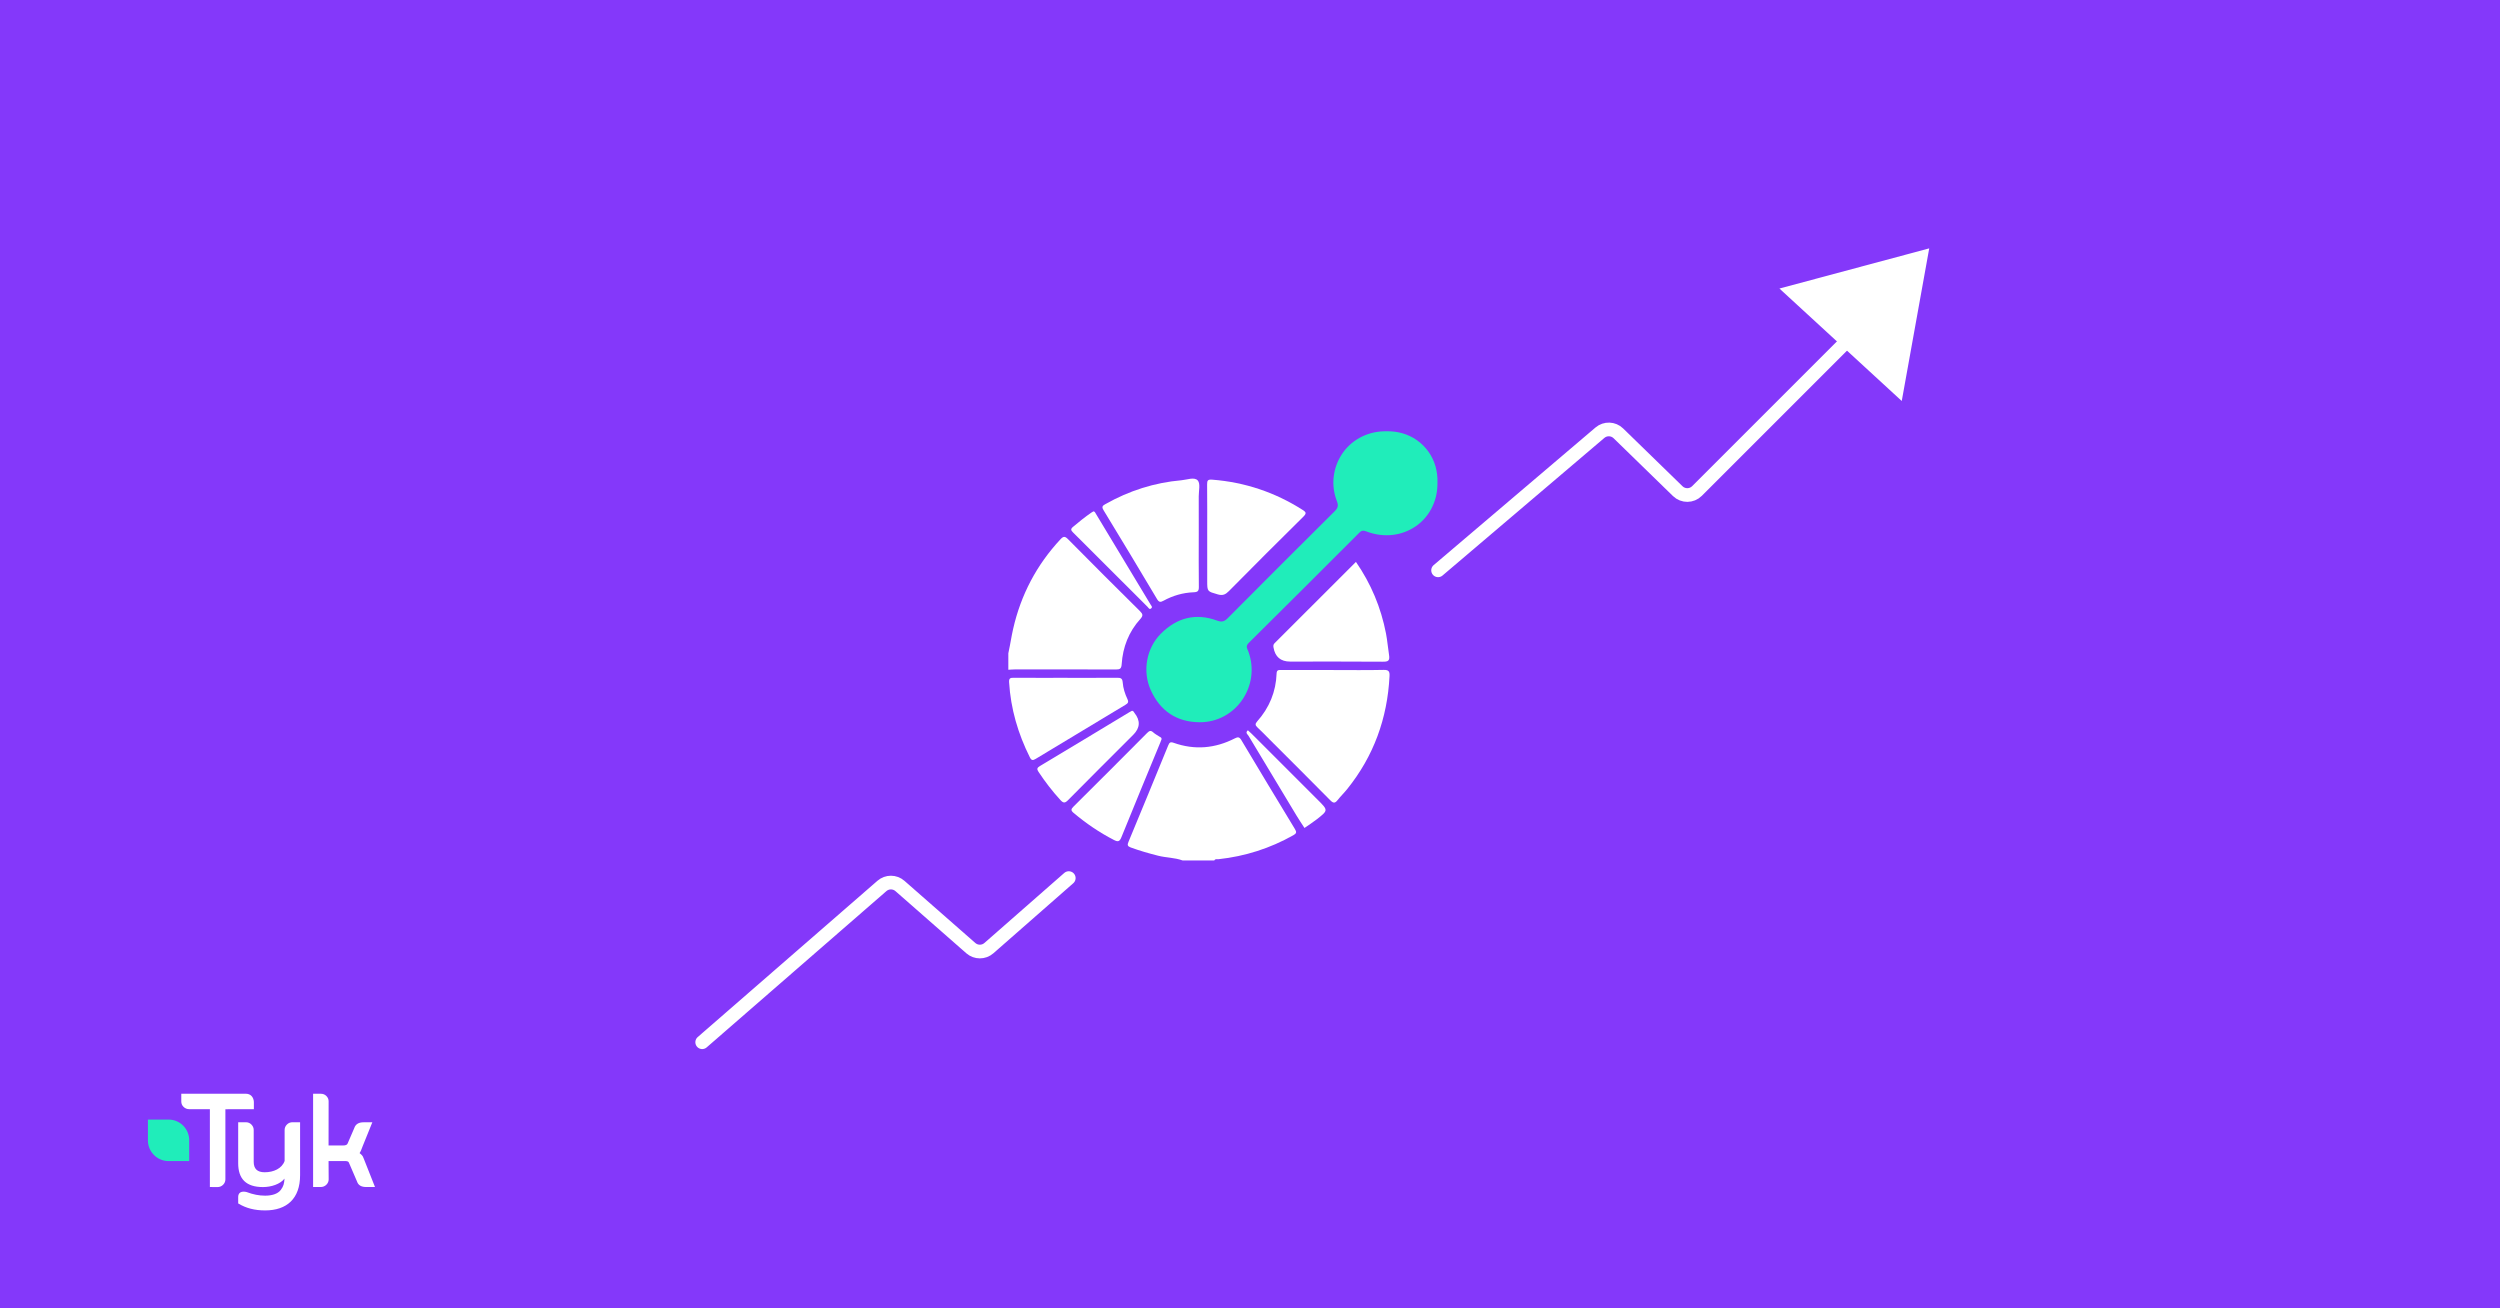 <svg xmlns="http://www.w3.org/2000/svg" width="1200" height="628" viewBox="0 0 1200 628" fill="none"><rect width="1200" height="628" fill="#8438FA"></rect><path d="M120.739 526.085C120.029 525.353 119.102 525 118.038 525H87.016V528.717C87.016 529.721 87.37 530.589 88.107 531.295C88.844 532.027 89.771 532.407 90.835 532.407H100.74V569.767L104.368 569.795C105.432 569.795 106.36 569.415 107.069 568.709C107.806 567.977 108.188 567.081 108.188 566.105V532.434L121.857 532.407V528.961C121.83 527.984 121.475 526.845 120.739 526.085Z" fill="white"></path><path d="M140.439 538.674C139.375 538.674 138.447 539.027 137.738 539.76C137.001 540.492 136.619 541.387 136.619 542.364V557.26C135.31 560.922 131.326 562.686 127.043 562.686C123.496 562.686 121.777 561.031 121.777 557.667V542.364C121.777 541.387 121.395 540.519 120.658 539.76C119.949 539.027 119.021 538.674 117.957 538.674H114.328V558.372C114.328 565.942 118.202 569.794 126.224 569.794C130.18 569.794 134.491 568.411 136.565 565.725C136.401 568.112 136.128 569.36 134.791 571.151C133.291 573.159 130.344 573.919 127.261 573.919C124.314 573.919 121.477 573.349 118.366 572.182C117.848 572.046 117.357 571.992 116.947 571.992C115.256 571.992 114.328 572.915 114.328 574.597V577.636L114.546 577.771C118.093 579.915 122.241 581 127.261 581C137.683 581 144.041 575.329 144.041 564.124V538.674H140.439Z" fill="white"></path><path d="M174.597 556.12C174.052 554.465 173.397 554.221 172.606 553.488C172.96 553.027 173.397 552.159 174.024 550.314L178.717 538.702H174.461C172.142 538.702 170.641 539.651 170.041 541.496L166.849 548.903C166.603 549.527 165.866 549.826 164.666 549.826H157.708L157.736 528.636C157.736 527.659 157.408 526.845 156.672 526.085C155.962 525.353 155.035 525 153.97 525H150.287V569.767H153.943C155.007 569.767 155.935 569.388 156.672 568.655C157.381 567.95 157.763 567.081 157.763 566.078L157.708 557.314H165.948C167.121 557.314 167.422 557.857 167.558 558.264L171.378 567.136C171.951 568.899 173.424 569.767 175.77 569.767H179.999L174.597 556.12Z" fill="white"></path><path d="M90.781 546.461C90.344 541.415 86.17 537.453 81.041 537.399H72.965H72.692H71V539.108V539.624V547.764C71.218 552.946 75.365 557.124 80.549 557.314H88.844H89.117H90.808V555.605V546.488C90.808 546.461 90.781 546.461 90.781 546.461Z" fill="#20EDBA"></path><g filter="url(#filter0_d_2666_2414)"><path d="M332 495.218L418.279 420.194C420.757 418.038 424.446 418.046 426.916 420.212L460.952 450.059C463.429 452.231 467.133 452.231 469.61 450.059L507.957 416.431M885.008 155.121L809.489 230.64C806.949 233.18 802.84 233.208 800.266 230.702L771.753 202.941C769.326 200.579 765.5 200.45 762.92 202.644L685.228 268.706" stroke="white" stroke-width="6.566" stroke-linecap="round"></path></g><g filter="url(#filter1_d_2666_2414)"><path d="M920.974 114.166L907.788 187.427L849.076 133.446L920.974 114.166Z" fill="white"></path></g><path d="M689.958 232.997C689.766 240.741 686.058 248.068 679.71 252.505C673.084 257.135 664.345 258.367 655.719 255.038C654.362 254.512 653.542 254.619 652.519 255.648C634.82 273.359 617.109 291.058 599.319 308.673C597.737 310.238 598.737 311.426 599.206 312.703C605.266 329.125 593.214 346.835 575.735 346.677C564.786 346.581 556.832 341.245 552.321 331.154C548.336 322.228 550.212 311.211 557.188 304.201C564.825 296.519 573.938 294.071 584.271 297.909C586.532 298.752 587.753 298.282 589.331 296.7C606.385 279.543 623.491 262.437 640.654 245.388C642.197 243.856 642.536 242.686 641.705 240.543C638.737 232.895 639.834 224.817 643.836 218.429C648.245 211.386 656.046 207.186 664.356 207.027L665.628 207.005C670.761 206.909 675.866 208.305 680.066 211.256C682.299 212.827 684.204 214.727 685.77 216.965C688.732 221.177 690.117 226.298 689.992 231.448L689.953 232.997H689.958Z" fill="#20EDBA"></path><path d="M567.625 413.014C563.849 411.623 559.784 411.731 555.917 410.747C551.457 409.617 547.054 408.362 542.735 406.779C541.18 406.208 541.062 405.563 541.661 404.116C548.066 388.706 554.425 373.274 560.734 357.824C561.299 356.445 561.751 355.976 563.334 356.541C573.43 360.137 583.266 359.266 592.752 354.399C594.216 353.647 594.945 353.743 595.833 355.23C604.352 369.498 612.927 383.732 621.559 397.938C622.464 399.419 622.339 400.046 620.802 400.911C609.609 407.22 597.642 411.036 584.883 412.42C584.205 412.494 583.334 412.11 582.876 413.008H567.619L567.625 413.014Z" fill="white"></path><path d="M484 313.578C485.159 308.163 485.419 305.777 486.301 301.894C490.026 285.495 497.561 271.176 509.02 258.869C510.45 257.337 511.179 257.32 512.672 258.83C524.108 270.401 535.617 281.905 547.183 293.341C548.619 294.765 548.754 295.563 547.352 297.111C541.807 303.245 538.946 310.605 538.409 318.79C538.268 320.967 537.612 321.362 535.611 321.357C519.438 321.278 503.26 321.312 487.081 321.323C486.052 321.323 485.023 321.43 484 321.487C484 318.853 484 316.213 484 313.578Z" fill="white"></path><path d="M640.135 321.617C648.139 321.617 656.144 321.73 664.143 321.55C666.641 321.493 667.082 322.335 666.969 324.568C665.952 344.806 659.383 362.94 646.647 378.768C645.177 380.6 643.47 382.245 642.017 384.082C640.796 385.625 639.982 385.603 638.552 384.156C628.903 374.371 619.146 364.681 609.428 354.964C607.495 353.036 605.624 351.041 603.611 349.198C602.492 348.169 602.368 347.485 603.447 346.27C609.281 339.718 612.464 332.03 612.769 323.24C612.831 321.465 613.837 321.606 614.996 321.612C623.374 321.623 631.757 321.612 640.135 321.612V321.617Z" fill="white"></path><path d="M575.401 257.161C575.401 265.347 575.339 273.526 575.446 281.712C575.469 283.657 574.937 284.216 572.965 284.29C567.832 284.476 562.965 285.895 558.454 288.365C557.023 289.146 556.311 289.112 555.39 287.574C546.899 273.306 538.346 259.066 529.697 244.894C528.651 243.182 529.301 242.701 530.613 241.961C541.975 235.55 554.129 231.65 567.136 230.519C569.805 230.287 573.321 228.812 574.937 230.638C576.266 232.141 575.384 235.641 575.395 238.258C575.424 244.561 575.407 250.864 575.407 257.161H575.401Z" fill="white"></path><path d="M650.847 269.708C658.134 280.251 662.865 291.647 665.268 304.021C665.929 307.436 666.189 310.912 666.738 314.332C667.224 317.351 666.172 317.639 663.589 317.617C648.818 317.504 634.047 317.56 619.276 317.56C614.704 317.56 612.038 315.289 611.277 310.748C611.141 309.934 611.192 309.335 611.808 308.725C624.787 295.774 637.749 282.806 650.853 269.708H650.847Z" fill="white"></path><path d="M579.456 257.072C579.456 248.887 579.513 240.701 579.417 232.521C579.394 230.543 579.818 230.079 581.91 230.243C597.563 231.47 611.966 236.298 625.206 244.72C626.93 245.817 627.263 246.371 625.601 248.016C613.611 259.836 601.706 271.753 589.869 283.731C588.252 285.365 586.93 286.004 584.555 285.314C579.513 283.85 579.462 284.031 579.462 278.808C579.462 271.566 579.462 264.319 579.462 257.078L579.456 257.072Z" fill="white"></path><path d="M511.389 325.36C519.665 325.36 527.941 325.389 536.217 325.332C537.856 325.321 538.755 325.53 538.896 327.531C539.094 330.335 539.993 333.065 541.186 335.609C541.847 337.022 541.406 337.588 540.276 338.266C525.878 346.909 511.485 355.564 497.121 364.27C495.77 365.089 495.092 365.044 494.34 363.54C488.642 352.172 485.143 340.222 484.368 327.48C484.25 325.553 484.956 325.321 486.556 325.332C494.832 325.389 503.108 325.36 511.384 325.355L511.389 325.36Z" fill="white"></path><path d="M557.555 354.823C557.374 355.297 557.187 355.823 556.973 356.343C550.72 371.516 544.417 386.671 538.267 401.883C537.396 404.037 536.594 404.173 534.689 403.189C527.719 399.6 521.32 395.224 515.322 390.187C513.903 388.995 514.078 388.361 515.288 387.157C527.108 375.428 538.878 363.647 550.613 351.832C551.647 350.792 552.348 350.442 553.541 351.533C554.429 352.347 555.542 352.923 556.56 353.59C557.006 353.884 557.651 353.997 557.549 354.811L557.555 354.823Z" fill="white"></path><path d="M543.394 341.16C543.581 341.245 543.852 341.296 544.028 341.46C544.231 341.64 544.327 341.929 544.502 342.149C547.472 345.85 547.295 349.364 543.971 352.692C533.53 363.133 523.061 373.54 512.688 384.043C511.212 385.535 510.438 385.592 509.008 384.026C505.124 379.786 501.648 375.258 498.476 370.476C497.623 369.193 497.73 368.554 499.155 367.7C513.485 359.142 527.764 350.499 542.06 341.878C542.462 341.635 542.886 341.431 543.394 341.154V341.16Z" fill="white"></path><path d="M524.876 245.438C525.526 245.535 525.719 246.094 525.996 246.563C534.769 261.12 543.548 275.67 552.31 290.238C552.615 290.747 553.299 291.357 552.621 291.979C551.711 292.81 551.281 291.742 550.84 291.301C538.907 279.407 527.008 267.479 515.074 255.591C514.096 254.619 513.757 253.991 515.001 252.934C517.872 250.498 520.806 248.152 523.904 246.015C524.215 245.8 524.554 245.636 524.882 245.444L524.876 245.438Z" fill="white"></path><path d="M598.987 350.537C599.597 351.103 600.219 351.64 600.802 352.216C611.05 362.459 621.299 372.708 631.542 382.951C631.944 383.353 632.339 383.748 632.741 384.15C637.523 388.932 637.546 388.96 632.136 393.211C630.219 394.715 628.15 396.026 626.149 397.423C624.889 395.461 623.572 393.534 622.367 391.538C614.657 378.774 606.958 366.004 599.303 353.206C598.885 352.51 597.551 351.719 598.987 350.543V350.537Z" fill="white"></path><defs><filter id="filter0_d_2666_2414" x="328.717" y="151.838" width="564.626" height="351.715" filterUnits="userSpaceOnUse" color-interpolation-filters="sRGB"><feFlood flood-opacity="0" result="BackgroundImageFix"></feFlood><feColorMatrix in="SourceAlpha" type="matrix" values="0 0 0 0 0 0 0 0 0 0 0 0 0 0 0 0 0 0 127 0" result="hardAlpha"></feColorMatrix><feOffset dx="5.052" dy="5.052"></feOffset><feComposite in2="hardAlpha" operator="out"></feComposite><feColorMatrix type="matrix" values="0 0 0 0 0.349 0 0 0 0 0 0 0 0 0 0.796 0 0 0 1 0"></feColorMatrix><feBlend mode="normal" in2="BackgroundImageFix" result="effect1_dropShadow_2666_2414"></feBlend><feBlend mode="normal" in="SourceGraphic" in2="effect1_dropShadow_2666_2414" result="shape"></feBlend></filter><filter id="filter1_d_2666_2414" x="849.076" y="114.166" width="76.95" height="78.313" filterUnits="userSpaceOnUse" color-interpolation-filters="sRGB"><feFlood flood-opacity="0" result="BackgroundImageFix"></feFlood><feColorMatrix in="SourceAlpha" type="matrix" values="0 0 0 0 0 0 0 0 0 0 0 0 0 0 0 0 0 0 127 0" result="hardAlpha"></feColorMatrix><feOffset dx="5.052" dy="5.052"></feOffset><feComposite in2="hardAlpha" operator="out"></feComposite><feColorMatrix type="matrix" values="0 0 0 0 0.349 0 0 0 0 0 0 0 0 0 0.796 0 0 0 1 0"></feColorMatrix><feBlend mode="normal" in2="BackgroundImageFix" result="effect1_dropShadow_2666_2414"></feBlend><feBlend mode="normal" in="SourceGraphic" in2="effect1_dropShadow_2666_2414" result="shape"></feBlend></filter></defs></svg>